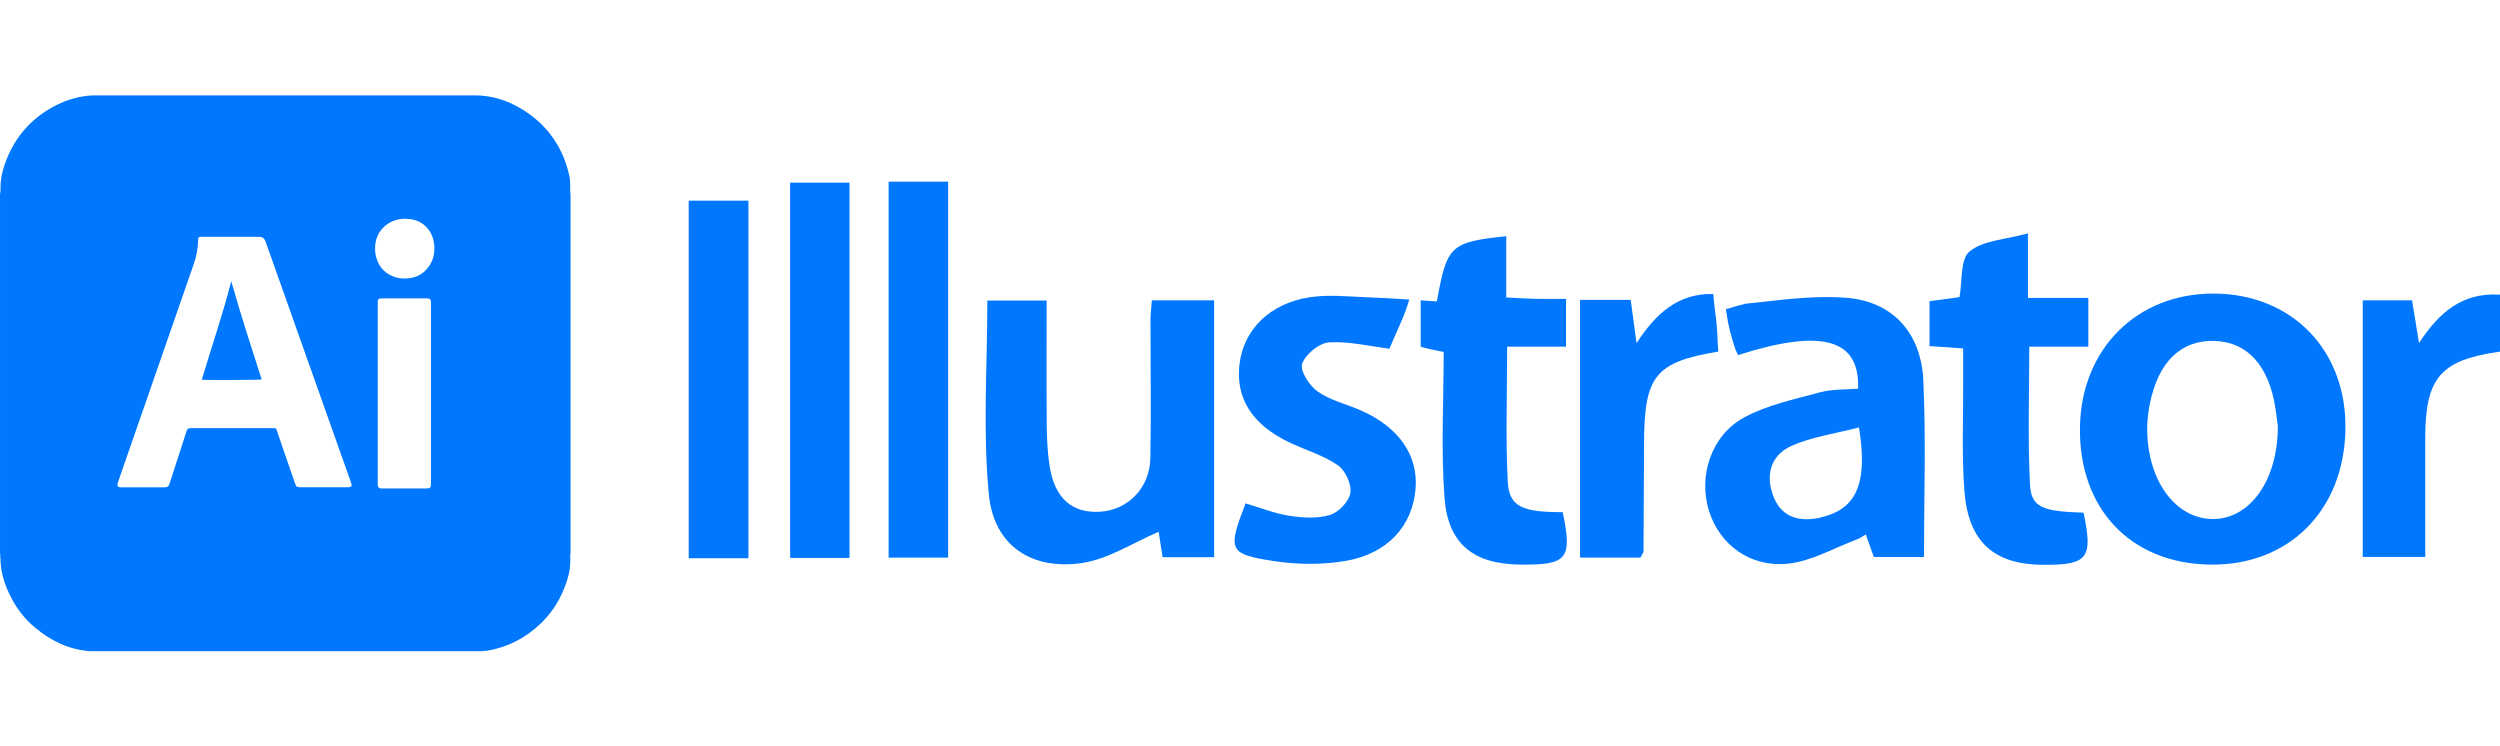 <svg xmlns="http://www.w3.org/2000/svg" id="a" viewBox="0 0 448.78 134"><defs><style>.b{fill:#07f;stroke-width:0px;}</style></defs><path class="b" d="m308.2,58.73c-.18-1.98-.5-3.95-.64-5.94-.02,0-.04,0-.07,0-6.24-.18-10.31,3.55-13.71,8.81-.41-3.02-.73-5.39-1.05-7.77h-9.09v46.27h10.84c.29-.59.55-.88.55-1.17.05-6.47.08-12.94.1-19.41.04-12.01,1.97-14.53,13.34-16.41-.17-1.45-.14-2.91-.27-4.37Z"></path><path class="b" d="m345.27,68.36c-.4-8.57-5.45-14.27-13.91-14.91-6.55-.49-13.19.62-18.1,1.08-.01,0-.02.01-.04.02-1.02.23-2.03.53-3.02.86-.13.04-.26.05-.38.03.03.23.05.46.08.68.03.08.06.17.07.26.26,2.16.88,4.26,1.55,6.32.17.35.33.7.48,1.04,15.02-4.8,21.87-2.95,21.55,6.03-2.26.19-4.65.06-6.85.66-4.6,1.24-9.42,2.26-13.56,4.48-5.98,3.21-8.32,10.6-6.34,16.85,1.89,5.98,7.33,10.15,14.19,9.42,4.22-.45,8.24-2.81,12.35-4.35.57-.21,1.07-.6,1.59-.9.57,1.59,1.06,2.96,1.45,4.06h9c0-10.78.37-21.23-.12-31.64Zm-18.45,24.54c-3.58.83-6.83.1-8.36-3.51-1.6-3.8-.77-7.6,3.11-9.34,3.67-1.64,7.83-2.19,12.14-3.32,1.63,10.17-.49,14.69-6.9,16.16Z"></path><path class="b" d="m244.29,73.67c-2.58-1.13-5.48-1.79-7.73-3.37-1.49-1.04-3.23-3.73-2.81-4.99.57-1.7,3.06-3.74,4.83-3.85,3.52-.21,7.12.65,10.84,1.15,1.19-2.95,2.7-5.77,3.56-8.84-2.53-.16-5.07-.32-7.63-.41-3.46-.13-6.99-.52-10.36.02-7.06,1.12-11.65,5.76-12.46,11.78-.84,6.28,2.24,11.15,9.14,14.36,2.85,1.33,5.97,2.25,8.51,4.01,1.33.93,2.47,3.39,2.23,4.94-.23,1.52-2.1,3.49-3.64,3.96-2.25.69-4.91.53-7.31.16-2.69-.42-5.28-1.47-7.87-2.23-3.24,8.45-3.08,9.11,5.15,10.37,4.2.64,8.68.67,12.86-.05,7.52-1.29,11.95-6.3,12.51-12.9.51-6.03-3-11.11-9.82-14.11Z"></path><path class="b" d="m280.52,91.94c-7.29,0-9.63-.98-9.86-5.5-.41-7.89-.11-15.81-.11-24.21h10.57v-8.58c-2.04,0-3.68.03-5.31,0-1.74-.04-3.49-.16-5.42-.25v-11c-10.03,1.07-10.65,1.63-12.45,11.7-.97-.06-1.94-.12-2.91-.18v8.33c.95.28,2.26.56,4.13.94,0,8.59-.5,17.39.14,26.11.61,8.38,5.24,11.95,13.55,12.05,8.53.1,9.42-.99,7.68-9.4Z"></path><path class="b" d="m396.72,101.35c-14.3-.21-23.6-10.07-23.34-24.74.25-14.01,10.24-23.95,24.01-23.91,14.13.05,23.98,10.29,23.64,24.59-.35,14.47-10.24,24.27-24.31,24.06Zm12.18-24.81c-.09-.68-.23-1.99-.44-3.3-1.19-7.63-5.06-11.88-10.95-12.04-6.02-.17-10.08,3.76-11.6,11.34-.32,1.61-.5,3.28-.46,4.91.19,9.12,5.26,15.77,11.89,15.72,6.58-.06,11.56-6.94,11.56-16.64Z"></path><path class="b" d="m206.78,53.91h11.17v46.11h-9.25c-.28-1.78-.55-3.51-.71-4.55-4.67,1.98-9.05,4.91-13.76,5.6-9.12,1.33-15.83-3.18-16.72-12.29-1.11-11.43-.27-23.05-.27-34.83h10.64c0,7.55-.04,14.81.02,22.07.02,2.48.12,4.99.48,7.44.88,5.93,4.01,8.73,9.14,8.4,4.94-.31,8.88-4.28,8.98-9.57.16-8.3.02-16.6.03-24.9,0-.98.13-1.97.24-3.49Z"></path><path class="b" d="m364.04,41.91v11.57h10.84v8.75h-10.6c0,8.57-.28,16.63.12,24.66.21,4.19,2.19,4.92,9.63,5.14,1.71,8.23.79,9.4-7.31,9.36-8.78-.05-13.39-4.11-14.09-13.28-.49-6.43-.18-12.92-.22-19.38-.01-1.95,0-3.91,0-6.18-2.16-.15-3.92-.27-6.04-.42v-8.06c1.83-.25,3.59-.49,5.38-.73.53-2.84.11-6.79,1.81-8.2,2.41-1.99,6.38-2.11,10.49-3.25Z"></path><path class="b" d="m152.5,100.15h-10.66V32.79h10.66v67.37Z"></path><path class="b" d="m159.52,32.61h10.68v67.49h-10.68V32.61Z"></path><path class="b" d="m134.35,100.21h-10.72V36.02h10.72v64.19Z"></path><path class="b" d="m424.15,53.91h8.84c.4,2.45.76,4.66,1.25,7.67,3.66-5.57,7.77-9.09,14.54-8.69,0,3.49,0,6.86,0,10.23-10.72,1.51-13.44,4.69-13.42,15.67.01,6.94,0,13.89,0,21.19h-11.22v-46.07Z"></path><path class="b" d="m102.41,34.7c-.09-.12-.03-.26-.05-.39,0-.07,0-.14,0-.2,0-.07,0-.14,0-.21,0-.07,0-.14,0-.21,0-.1,0-.19,0-.29,0-.63-.03-1.27-.17-1.88-1-4.55-3.35-8.24-7.1-10.99-2.91-2.13-6.16-3.38-9.81-3.41-.17,0-.34,0-.52,0-22.34,0-44.68,0-67.03,0-.17,0-.34,0-.52,0-.52,0-1.04.02-1.55.08-1.91.21-3.72.77-5.43,1.62-4.22,2.09-7.24,5.32-9.01,9.69-.61,1.49-1.03,3.04-1.12,4.67,0,.15,0,.3,0,.46.01.3,0,.6-.05.9-.01.09.03.2-.05.28v64.6c.1.16.03.33.05.49,0,.07,0,.15,0,.22.04.25.06.49.05.74.12,2.23.83,4.3,1.83,6.26,1.07,2.12,2.5,3.98,4.33,5.51,2.87,2.41,6.11,3.97,9.89,4.26.07,0,.15,0,.22,0h.3c.08,0,.15,0,.23,0,.08,0,.16,0,.24,0,.17,0,.35,0,.52,0,22.4,0,44.8,0,67.2,0,.17,0,.35,0,.52,0,.08,0,.16,0,.24,0,.08,0,.15,0,.23,0s.15,0,.22,0c.1,0,.2,0,.3,0,.34-.05.68-.03,1.02-.08,3.74-.61,6.95-2.29,9.67-4.89,1.75-1.68,3.1-3.66,4.05-5.9.73-1.73,1.28-3.5,1.26-5.41,0-.07,0-.15,0-.22,0-.09,0-.19,0-.28,0-.07,0-.14,0-.21,0-.07,0-.14,0-.2.02-.13-.04-.27.05-.39V34.7Zm-39.66,52.74c-.19.03-.39.03-.58.03-2.7,0-5.39,0-8.09,0-.82,0-.9-.06-1.16-.81-1.07-3.11-2.14-6.23-3.22-9.34-.17-.5-.1-.46-.64-.46-4.97,0-9.94,0-14.91,0q-.49,0-.64.46c-1.01,3.12-2.02,6.24-3.02,9.35-.22.69-.38.8-1.08.81-2.48,0-4.97,0-7.45,0-.03,0-.07,0-.1,0-.77,0-.92-.22-.66-.97.92-2.68,1.86-5.36,2.79-8.05,3.58-10.31,7.16-20.62,10.75-30.93.5-1.44.82-2.9.81-4.43,0-.48.12-.59.62-.59,1.79,0,3.57,0,5.36,0,1.67,0,3.35,0,5.02,0q.81,0,1.1.79c3.8,10.72,7.6,21.44,11.4,32.15,1.3,3.65,2.59,7.31,3.89,10.96.06.18.13.37.17.56.05.28-.06.43-.35.47Zm14.61-.81c0,.98-.07,1.06-1.04,1.06-2.48,0-4.97,0-7.45,0-.13,0-.26,0-.39,0-.46-.03-.64-.22-.67-.67,0-.16,0-.32,0-.49,0-5.34,0-10.68,0-16.02,0-5.34,0-10.68,0-16.02,0-.87.04-.92.9-.92,2.58,0,5.16,0,7.74,0,.11,0,.23,0,.34,0,.4.03.54.17.57.58,0,.13,0,.26,0,.39,0,10.7,0,21.4,0,32.09Zm-.06-39.3c-.98,1.73-2.47,2.6-4.45,2.66-.74.02-1.46-.06-2.15-.32-1.83-.68-2.88-2.02-3.27-3.91-.08-.38-.11-.77-.09-1.12-.09-3.2,2.47-5.37,5.31-5.37,1.14,0,2.23.21,3.18.88,1.3.92,1.95,2.23,2.11,3.79.11,1.18-.04,2.33-.64,3.39Z"></path><path class="b" d="m41.51,50.47c1.66,5.94,3.6,11.77,5.46,17.64-.36.11-10.02.15-10.74.05,1.74-5.9,3.77-11.71,5.28-17.69Z"></path></svg>